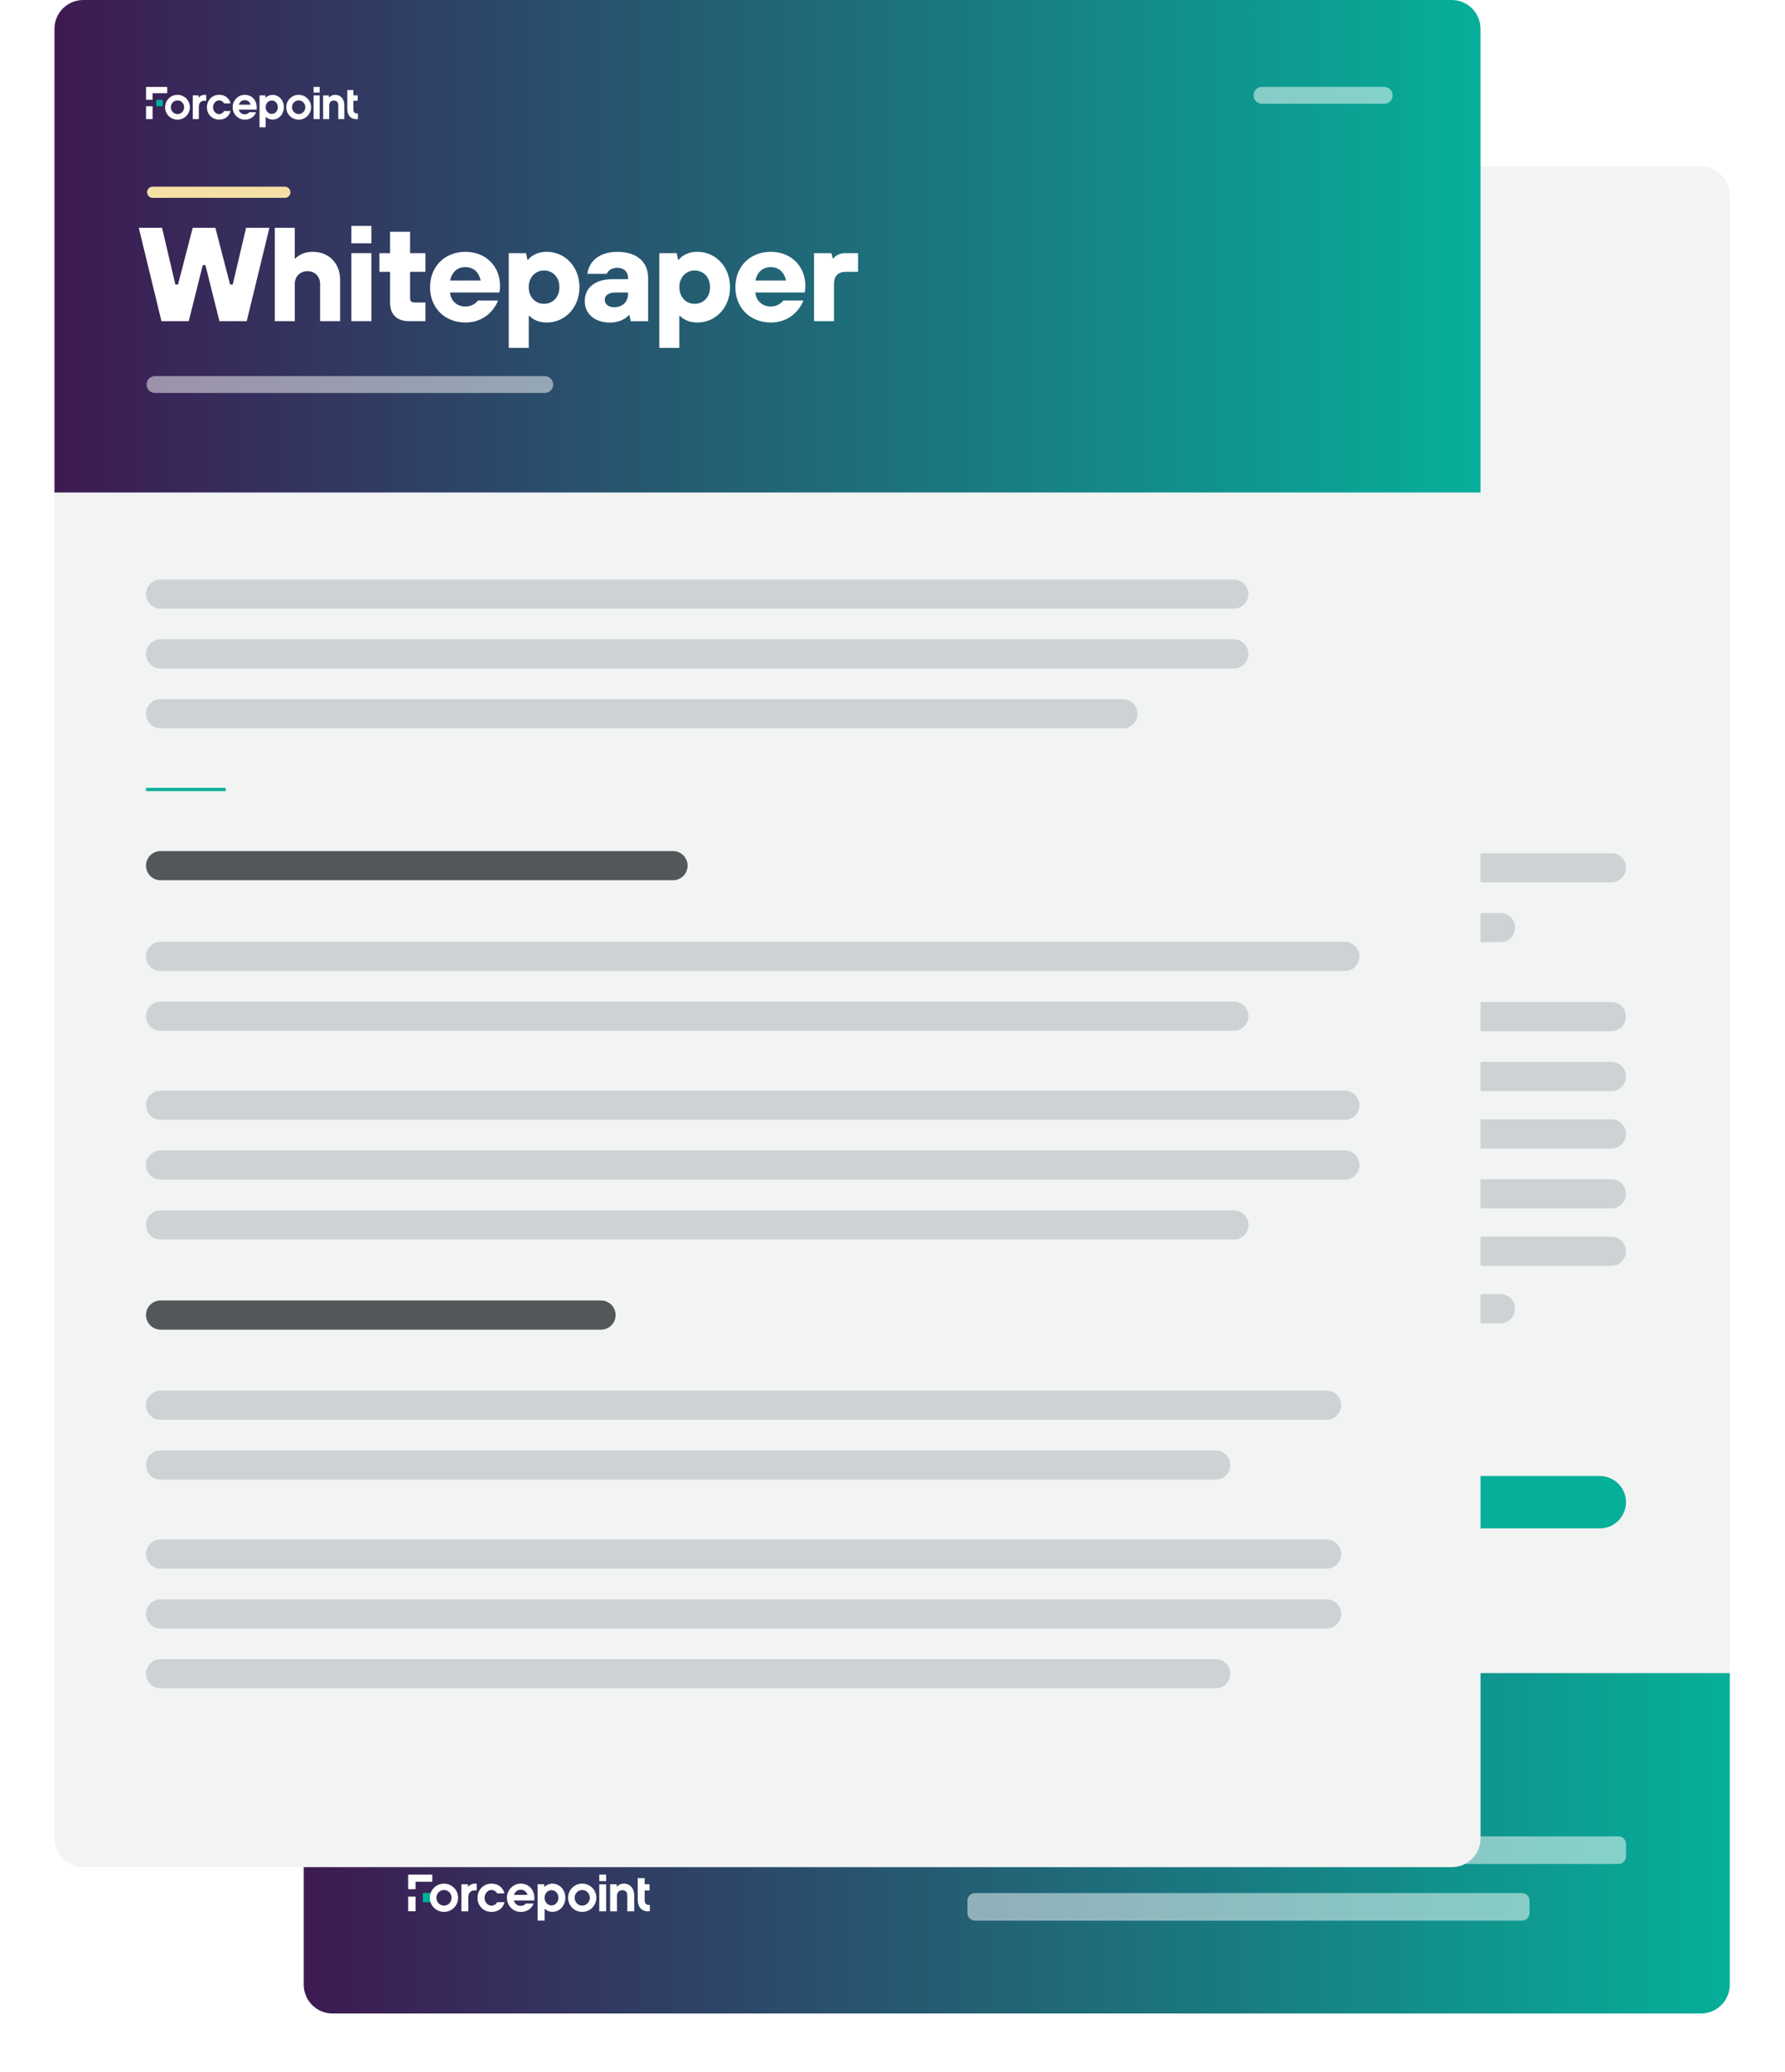 <svg width="567" height="658" viewBox="0 0 567 658" fill="none" xmlns="http://www.w3.org/2000/svg">
<g clip-path="url(#clip0_195_3046)">
<g filter="url(#filter0_d_195_3046)">
<path d="M540.308 45.874H105.627C100.576 45.874 96.481 49.969 96.481 55.02V623.22C96.481 628.271 100.576 632.365 105.627 632.365H540.308C545.358 632.365 549.453 628.271 549.453 623.22V55.02C549.453 49.969 545.358 45.874 540.308 45.874Z" fill="#F2F3F3"/>
</g>
<path d="M508.162 468.689H252.795C248.199 468.689 244.473 472.415 244.473 477.012C244.473 481.608 248.199 485.334 252.795 485.334H508.162C512.758 485.334 516.484 481.608 516.484 477.012C516.484 472.415 512.758 468.689 508.162 468.689Z" fill="#06AF9A"/>
<path d="M511.855 270.914H280.494C277.937 270.914 275.864 272.987 275.864 275.544C275.864 278.101 277.937 280.174 280.494 280.174H511.855C514.412 280.174 516.484 278.101 516.484 275.544C516.484 272.987 514.412 270.914 511.855 270.914Z" fill="#CDD3D4"/>
<path d="M476.623 289.925H280.494C277.937 289.925 275.864 291.997 275.864 294.554C275.864 297.111 277.937 299.184 280.494 299.184H476.623C479.18 299.184 481.253 297.111 481.253 294.554C481.253 291.997 479.18 289.925 476.623 289.925Z" fill="#CDD3D4"/>
<path d="M511.855 318.194H280.494C277.937 318.194 275.864 320.267 275.864 322.824C275.864 325.381 277.937 327.454 280.494 327.454H511.855C514.412 327.454 516.484 325.381 516.484 322.824C516.484 320.267 514.412 318.194 511.855 318.194Z" fill="#CDD3D4"/>
<path d="M511.855 337.194H280.494C277.937 337.194 275.864 339.266 275.864 341.823C275.864 344.38 277.937 346.453 280.494 346.453H511.855C514.412 346.453 516.484 344.38 516.484 341.823C516.484 339.266 514.412 337.194 511.855 337.194Z" fill="#CDD3D4"/>
<path d="M511.855 355.438H280.494C277.937 355.438 275.864 357.511 275.864 360.068C275.864 362.625 277.937 364.697 280.494 364.697H511.855C514.412 364.697 516.484 362.625 516.484 360.068C516.484 357.511 514.412 355.438 511.855 355.438Z" fill="#CDD3D4"/>
<path d="M511.855 374.449H280.494C277.937 374.449 275.864 376.522 275.864 379.078C275.864 381.635 277.937 383.708 280.494 383.708H511.855C514.412 383.708 516.484 381.635 516.484 379.078C516.484 376.522 514.412 374.449 511.855 374.449Z" fill="#CDD3D4"/>
<path d="M511.855 392.693H280.494C277.937 392.693 275.864 394.766 275.864 397.323C275.864 399.88 277.937 401.953 280.494 401.953H511.855C514.412 401.953 516.484 399.88 516.484 397.323C516.484 394.766 514.412 392.693 511.855 392.693Z" fill="#CDD3D4"/>
<path d="M476.623 410.938H280.494C277.937 410.938 275.864 413.011 275.864 415.567C275.864 418.124 277.937 420.197 280.494 420.197H476.623C479.18 420.197 481.253 418.124 481.253 415.567C481.253 413.011 479.18 410.938 476.623 410.938Z" fill="#CDD3D4"/>
<g filter="url(#filter1_d_195_3046)">
<path d="M540.308 632.365H105.627C100.574 632.365 96.481 628.273 96.481 623.22V524.281H549.453V623.22C549.453 628.273 545.36 632.365 540.308 632.365Z" fill="url(#paint0_linear_195_3046)"/>
</g>
<g opacity="0.5">
<path d="M514.084 583.118H309.712C308.38 583.118 307.3 584.198 307.3 585.53V589.474C307.3 590.806 308.38 591.886 309.712 591.886H514.084C515.416 591.886 516.496 590.806 516.496 589.474V585.53C516.496 584.198 515.416 583.118 514.084 583.118Z" fill="white"/>
</g>
<g opacity="0.5">
<path d="M483.448 601.123H309.712C308.38 601.123 307.3 602.203 307.3 603.535V607.479C307.3 608.811 308.38 609.891 309.712 609.891H483.448C484.78 609.891 485.86 608.811 485.86 607.479V603.535C485.86 602.203 484.78 601.123 483.448 601.123Z" fill="white"/>
</g>
<g opacity="0.8">
<path d="M403.679 561.924H309.712C308.38 561.924 307.3 563.004 307.3 564.336V568.28C307.3 569.612 308.38 570.692 309.712 570.692H403.679C405.011 570.692 406.091 569.612 406.091 568.28V564.336C406.091 563.004 405.011 561.924 403.679 561.924Z" fill="white"/>
</g>
<g filter="url(#filter2_d_195_3046)">
<path d="M461.145 10.837H26.464C21.413 10.837 17.319 14.931 17.319 19.982V576.751C17.319 581.802 21.413 585.896 26.464 585.896H461.145C466.196 585.896 470.29 581.802 470.29 576.751V19.982C470.29 14.931 466.196 10.837 461.145 10.837Z" fill="#F2F3F3"/>
</g>
<path d="M137.246 601.1H134.297V604.049H137.246V601.1Z" fill="#00AF9A"/>
<path d="M132.01 597.533H137.315V595.27H129.644V599.911H132.01V597.533Z" fill="white"/>
<path d="M132.01 602.266H129.644V606.919H132.01V602.266Z" fill="white"/>
<path d="M192.551 595.27H190.357V597.328H192.551V595.27Z" fill="white"/>
<path d="M148.666 599.191V598.345H146.563V606.93H148.757V602.712C148.757 602.026 148.838 601.329 149.306 600.848C149.809 600.311 150.541 600.22 151.421 600.311V598.173C150.392 598.002 149.352 598.322 148.655 599.191H148.666Z" fill="white"/>
<path d="M156.119 605.124C154.908 605.124 153.924 604.004 153.924 602.655C153.924 601.306 154.908 600.14 156.119 600.14C156.92 600.14 157.605 600.643 157.903 601.226H160.246C159.743 599.294 158.177 598.128 156.119 598.128C153.536 598.128 151.684 600.163 151.684 602.643C151.684 605.124 153.536 607.124 156.119 607.124C158.2 607.124 159.766 605.97 160.269 604.027H157.914C157.628 604.621 156.931 605.124 156.119 605.124Z" fill="white"/>
<path d="M165.413 598.128C163.001 598.128 161.012 600.163 161.012 602.643C161.012 605.124 162.99 607.124 165.413 607.124C167.436 607.124 168.911 606.05 169.483 604.438H167.048C166.659 604.953 166.03 605.193 165.39 605.193C164.361 605.193 163.527 604.541 163.241 603.489H169.723C170.043 600.094 167.939 598.128 165.413 598.128ZM163.275 601.695C163.596 600.7 164.396 600.06 165.39 600.06C166.442 600.06 167.276 600.689 167.539 601.695H163.275Z" fill="white"/>
<path d="M192.551 598.345H190.357V606.93H192.551V598.345Z" fill="white"/>
<path d="M198.118 598.128C197.204 598.128 196.449 598.528 195.901 599.18V598.345H193.797V606.93H195.992V601.912C195.992 600.94 196.678 600.208 197.661 600.208C199.113 600.208 199.262 601.409 199.262 601.912V606.93H201.456V601.912C201.456 599.648 200.119 598.128 198.107 598.128H198.118Z" fill="white"/>
<path d="M204.772 603.318V600.288H206.326V598.333H204.772V596.39H202.577V603.306C202.577 605.65 203.914 607.17 206.429 606.907V604.907C205.332 604.975 204.783 604.518 204.783 603.329L204.772 603.318Z" fill="white"/>
<path d="M141.03 598.128C138.549 598.128 136.537 600.14 136.537 602.62C136.537 605.101 138.549 607.113 141.03 607.113C143.51 607.113 145.522 605.101 145.522 602.62C145.522 600.14 143.51 598.128 141.03 598.128ZM141.03 605.113C139.704 605.113 138.618 604.004 138.618 602.632C138.618 601.26 139.692 600.151 141.03 600.151C142.367 600.151 143.442 601.26 143.442 602.632C143.442 604.004 142.367 605.113 141.03 605.113Z" fill="white"/>
<path d="M184.938 598.128C182.457 598.128 180.445 600.14 180.445 602.62C180.445 605.101 182.457 607.113 184.938 607.113C187.419 607.113 189.431 605.101 189.431 602.62C189.431 600.14 187.419 598.128 184.938 598.128ZM184.938 605.113C183.612 605.113 182.526 604.004 182.526 602.632C182.526 601.26 183.601 600.151 184.938 600.151C186.275 600.151 187.35 601.26 187.35 602.632C187.35 604.004 186.275 605.113 184.938 605.113Z" fill="white"/>
<path d="M175.496 598.139C174.467 598.139 173.541 598.551 172.878 599.237V598.333H170.763V609.879H172.981V606.084C173.632 606.713 174.513 607.101 175.496 607.101C177.748 607.101 179.577 605.147 179.577 602.609C179.577 600.071 177.748 598.139 175.496 598.139ZM175.176 605.055C173.964 605.055 172.981 603.958 172.981 602.609C172.981 601.26 173.964 600.197 175.176 600.197C176.387 600.197 177.37 601.226 177.37 602.609C177.37 603.992 176.387 605.055 175.176 605.055Z" fill="white"/>
<path d="M213.78 270.251H51.007C48.45 270.251 46.377 272.324 46.377 274.881C46.377 277.438 48.45 279.51 51.007 279.51H213.78C216.337 279.51 218.409 277.438 218.409 274.881C218.409 272.324 216.337 270.251 213.78 270.251Z" fill="#54575A"/>
<path d="M46.377 250.692H71.721" stroke="#06AF9A" stroke-miterlimit="10"/>
<path d="M391.927 184.023H51.007C48.45 184.023 46.377 186.096 46.377 188.653C46.377 191.21 48.45 193.283 51.007 193.283H391.927C394.484 193.283 396.557 191.21 396.557 188.653C396.557 186.096 394.484 184.023 391.927 184.023Z" fill="#CDD3D4"/>
<path d="M391.927 203.022H51.007C48.45 203.022 46.377 205.095 46.377 207.652C46.377 210.209 48.45 212.282 51.007 212.282H391.927C394.484 212.282 396.557 210.209 396.557 207.652C396.557 205.095 394.484 203.022 391.927 203.022Z" fill="#CDD3D4"/>
<path d="M356.696 222.022H51.007C48.45 222.022 46.377 224.095 46.377 226.651C46.377 229.208 48.45 231.281 51.007 231.281H356.696C359.253 231.281 361.325 229.208 361.325 226.651C361.325 224.095 359.253 222.022 356.696 222.022Z" fill="#CDD3D4"/>
<path d="M427.193 299.07H51.007C48.45 299.07 46.377 301.142 46.377 303.699C46.377 306.256 48.45 308.329 51.007 308.329H427.193C429.75 308.329 431.823 306.256 431.823 303.699C431.823 301.142 429.75 299.07 427.193 299.07Z" fill="#CDD3D4"/>
<path d="M391.962 318.069H51.007C48.45 318.069 46.377 320.141 46.377 322.698C46.377 325.255 48.45 327.328 51.007 327.328H391.962C394.519 327.328 396.591 325.255 396.591 322.698C396.591 320.141 394.519 318.069 391.962 318.069Z" fill="#CDD3D4"/>
<path d="M427.193 346.339H51.007C48.45 346.339 46.377 348.411 46.377 350.968C46.377 353.525 48.45 355.598 51.007 355.598H427.193C429.75 355.598 431.823 353.525 431.823 350.968C431.823 348.411 429.75 346.339 427.193 346.339Z" fill="#CDD3D4"/>
<path d="M427.193 365.338H51.007C48.45 365.338 46.377 367.411 46.377 369.968C46.377 372.525 48.45 374.597 51.007 374.597H427.193C429.75 374.597 431.823 372.525 431.823 369.968C431.823 367.411 429.75 365.338 427.193 365.338Z" fill="#CDD3D4"/>
<path d="M391.962 384.348H51.007C48.45 384.348 46.377 386.421 46.377 388.978C46.377 391.535 48.45 393.608 51.007 393.608H391.962C394.519 393.608 396.591 391.535 396.591 388.978C396.591 386.421 394.519 384.348 391.962 384.348Z" fill="#CDD3D4"/>
<path d="M421.398 441.585H51.007C48.45 441.585 46.377 443.658 46.377 446.215C46.377 448.772 48.45 450.845 51.007 450.845H421.398C423.955 450.845 426.027 448.772 426.027 446.215C426.027 443.658 423.955 441.585 421.398 441.585Z" fill="#CDD3D4"/>
<path d="M386.154 460.585H51.007C48.45 460.585 46.377 462.658 46.377 465.214C46.377 467.771 48.45 469.844 51.007 469.844H386.154C388.711 469.844 390.784 467.771 390.784 465.214C390.784 462.658 388.711 460.585 386.154 460.585Z" fill="#CDD3D4"/>
<path d="M421.398 488.854H51.007C48.45 488.854 46.377 490.927 46.377 493.484C46.377 496.041 48.45 498.114 51.007 498.114H421.398C423.955 498.114 426.027 496.041 426.027 493.484C426.027 490.927 423.955 488.854 421.398 488.854Z" fill="#CDD3D4"/>
<path d="M421.398 507.865H51.007C48.45 507.865 46.377 509.938 46.377 512.495C46.377 515.052 48.45 517.124 51.007 517.124H421.398C423.955 517.124 426.027 515.052 426.027 512.495C426.027 509.938 423.955 507.865 421.398 507.865Z" fill="#CDD3D4"/>
<path d="M386.154 526.864H51.007C48.45 526.864 46.377 528.937 46.377 531.494C46.377 534.051 48.45 536.124 51.007 536.124H386.154C388.711 536.124 390.784 534.051 390.784 531.494C390.784 528.937 388.711 526.864 386.154 526.864Z" fill="#CDD3D4"/>
<path d="M190.917 412.961H51.007C48.45 412.961 46.377 415.034 46.377 417.591C46.377 420.148 48.45 422.221 51.007 422.221H190.917C193.474 422.221 195.546 420.148 195.546 417.591C195.546 415.034 193.474 412.961 190.917 412.961Z" fill="#54575A"/>
<path d="M470.279 156.382L17.307 156.382V9.145C17.307 4.093 21.4 6.10352e-05 26.452 6.10352e-05L461.133 6.10352e-05C466.186 6.10352e-05 470.279 4.093 470.279 9.145V156.382Z" fill="url(#paint1_linear_195_3046)"/>
<path opacity="0.5" d="M173.049 119.436H49.224C47.746 119.436 46.549 120.633 46.549 122.111C46.549 123.588 47.746 124.786 49.224 124.786H173.049C174.527 124.786 175.724 123.588 175.724 122.111C175.724 120.633 174.527 119.436 173.049 119.436Z" fill="white"/>
<path opacity="0.5" d="M439.688 27.596H400.855C399.378 27.596 398.18 28.793 398.18 30.27C398.18 31.748 399.378 32.945 400.855 32.945H439.688C441.165 32.945 442.363 31.748 442.363 30.27C442.363 28.793 441.165 27.596 439.688 27.596Z" fill="white"/>
<path d="M44.068 72.338H51.476L55.706 90.343H56.551L61.215 72.338H68.417L73.081 90.343H73.927L78.168 72.338H85.576L78.374 101.98H69.698L65.251 84.193H64.405L59.958 101.98H51.282L44.08 72.338H44.068Z" fill="white"/>
<path d="M87.268 72.338H93.624V82.078H93.841C93.841 82.078 95.533 79.963 99.351 79.963C104.438 79.963 108.039 83.564 108.039 88.857V101.991H101.683V90.137C101.683 87.805 99.991 86.113 97.659 86.113C95.327 86.113 93.635 87.805 93.635 90.137V101.991H87.279V72.35L87.268 72.338Z" fill="white"/>
<path d="M111.617 71.744H117.973V77.254H111.617V71.744ZM111.617 80.386H117.973V101.98H111.617V80.386Z" fill="white"/>
<path d="M123.906 96.058V86.319H120.522V80.386H123.906V73.607H130.261V80.386H135.131V86.319H130.261V94.573C130.261 95.636 130.684 96.058 131.747 96.058H135.131V101.991H130.044C126.02 101.991 123.906 99.877 123.906 96.058Z" fill="white"/>
<path d="M136.606 91.189C136.606 84.627 141.27 79.963 147.832 79.963C154.393 79.963 158.84 84.627 158.84 90.766C158.84 92.252 158.623 92.88 158.623 92.88H142.95C143.167 95.418 145.065 97.327 147.82 97.327C150.575 97.327 151.844 95.418 151.844 95.418H158.2C158.2 95.418 155.868 102.403 147.82 102.403C141.258 102.403 136.594 97.739 136.594 91.177L136.606 91.189ZM152.701 89.074C152.061 86.319 150.369 84.833 147.832 84.833C145.294 84.833 143.59 86.319 142.962 89.074H152.701Z" fill="white"/>
<path d="M161.595 80.386H167.105L167.528 82.501H167.745C167.745 82.501 169.437 79.963 173.678 79.963C179.394 79.963 184.058 84.627 184.058 91.189C184.058 97.75 179.394 102.414 173.678 102.414C169.871 102.414 168.168 100.299 168.168 100.299H167.962V110.462H161.606V80.397L161.595 80.386ZM177.69 91.189C177.69 88.011 175.576 85.896 172.821 85.896C170.066 85.896 167.951 88.011 167.951 91.189C167.951 94.367 170.066 96.481 172.821 96.481C175.576 96.481 177.69 94.367 177.69 91.189Z" fill="white"/>
<path d="M185.738 95.635C185.738 91.612 188.699 88.651 194.632 88.651H199.502V88.228C199.502 86.319 198.233 85.05 196.118 85.05C193.363 85.05 192.734 86.959 192.734 86.959H186.596C187.019 83.152 190.196 79.974 196.129 79.974C202.485 79.974 205.869 83.358 205.869 88.194V102.003H200.359L199.936 100.094H199.719C199.719 100.094 197.81 102.426 193.786 102.426C188.699 102.426 185.738 99.465 185.738 95.647V95.635ZM199.502 93.303V92.88H195.478C193.146 92.88 192.094 93.944 192.094 95.213C192.094 96.481 193.157 97.544 195.055 97.544C197.81 97.544 199.502 95.853 199.502 93.303Z" fill="white"/>
<path d="M209.447 80.386H214.957L215.38 82.501H215.586C215.586 82.501 217.278 79.963 221.519 79.963C227.234 79.963 231.898 84.627 231.898 91.189C231.898 97.75 227.234 102.414 221.519 102.414C217.712 102.414 216.009 100.299 216.009 100.299H215.792V110.462H209.436V80.397L209.447 80.386ZM225.543 91.189C225.543 88.011 223.428 85.896 220.673 85.896C217.918 85.896 215.803 88.011 215.803 91.189C215.803 94.367 217.918 96.481 220.673 96.481C223.428 96.481 225.543 94.367 225.543 91.189Z" fill="white"/>
<path d="M233.59 91.189C233.59 84.627 238.254 79.963 244.816 79.963C251.378 79.963 255.824 84.627 255.824 90.766C255.824 92.252 255.607 92.88 255.607 92.88H239.935C240.141 95.418 242.05 97.327 244.805 97.327C247.56 97.327 248.828 95.418 248.828 95.418H255.184C255.184 95.418 252.852 102.403 244.805 102.403C238.243 102.403 233.579 97.739 233.579 91.177L233.59 91.189ZM249.686 89.074C249.046 86.319 247.354 84.833 244.816 84.833C242.278 84.833 240.575 86.319 239.946 89.074H249.686Z" fill="white"/>
<path d="M258.579 80.386H264.089L264.512 82.078H264.718C264.718 82.078 265.781 80.386 268.525 80.386H272.549V86.319H268.742C266.204 86.319 264.935 87.588 264.935 90.126V101.98H258.579V80.386Z" fill="white"/>
<path d="M51.705 31.677H49.647V33.734H51.705V31.677Z" fill="#00AF9A"/>
<path d="M48.469 29.585H53.122V27.607H46.389V31.677H48.469V29.585Z" fill="white"/>
<path d="M48.469 33.734H46.389V37.815H48.469V33.734Z" fill="white"/>
<path d="M101.546 27.607H99.614V29.402H101.546V27.607Z" fill="white"/>
<path d="M63.067 31.036V30.293H61.227V37.815H63.159V34.123C63.159 33.529 63.227 32.911 63.639 32.488C64.073 32.02 64.725 31.928 65.491 32.02V30.145C64.588 29.996 63.685 30.27 63.067 31.036Z" fill="white"/>
<path d="M69.606 36.238C68.543 36.238 67.674 35.255 67.674 34.077C67.674 32.9 68.531 31.871 69.606 31.871C70.303 31.871 70.909 32.305 71.172 32.82H73.23C72.796 31.128 71.424 30.099 69.606 30.099C67.343 30.099 65.719 31.882 65.719 34.054C65.719 36.226 67.343 37.987 69.606 37.987C71.435 37.987 72.807 36.981 73.241 35.266H71.184C70.932 35.792 70.326 36.226 69.606 36.226V36.238Z" fill="white"/>
<path d="M77.745 30.11C75.63 30.11 73.893 31.894 73.893 34.066C73.893 36.238 75.63 37.998 77.745 37.998C79.529 37.998 80.809 37.061 81.312 35.643H79.186C78.843 36.089 78.294 36.295 77.734 36.295C76.831 36.295 76.099 35.723 75.848 34.809H81.529C81.803 31.825 79.963 30.11 77.745 30.11ZM75.871 33.231C76.145 32.351 76.854 31.802 77.722 31.802C78.637 31.802 79.369 32.362 79.609 33.231H75.871Z" fill="white"/>
<path d="M101.546 30.294H99.614V37.815H101.546V30.294Z" fill="white"/>
<path d="M106.427 30.111C105.627 30.111 104.964 30.465 104.483 31.025V30.294H102.643V37.815H104.575V33.414C104.575 32.568 105.169 31.928 106.038 31.928C107.307 31.928 107.444 32.98 107.444 33.414V37.815H109.376V33.414C109.376 31.425 108.21 30.099 106.438 30.099L106.427 30.111Z" fill="white"/>
<path d="M112.257 34.66V31.997H113.617V30.293H112.257V28.59H110.325V34.649C110.325 36.706 111.491 38.032 113.697 37.804V36.055C112.737 36.112 112.257 35.723 112.257 34.672V34.66Z" fill="white"/>
<path d="M56.38 30.11C54.197 30.11 52.436 31.871 52.436 34.054C52.436 36.238 54.197 37.998 56.38 37.998C58.563 37.998 60.324 36.238 60.324 34.054C60.324 31.871 58.563 30.11 56.38 30.11ZM56.38 36.226C55.214 36.226 54.265 35.255 54.265 34.054C54.265 32.854 55.214 31.882 56.38 31.882C57.546 31.882 58.495 32.854 58.495 34.054C58.495 35.255 57.546 36.226 56.38 36.226Z" fill="white"/>
<path d="M94.87 30.11C92.686 30.11 90.926 31.871 90.926 34.054C90.926 36.238 92.686 37.998 94.87 37.998C97.053 37.998 98.814 36.238 98.814 34.054C98.814 31.871 97.053 30.11 94.87 30.11ZM94.87 36.226C93.704 36.226 92.755 35.255 92.755 34.054C92.755 32.854 93.704 31.882 94.87 31.882C96.036 31.882 96.984 32.854 96.984 34.054C96.984 35.255 96.036 36.226 94.87 36.226Z" fill="white"/>
<path d="M86.593 30.122C85.69 30.122 84.89 30.488 84.296 31.082V30.293H82.444V40.41H84.387V37.084C84.959 37.644 85.736 37.975 86.593 37.975C88.559 37.975 90.171 36.272 90.171 34.031C90.171 31.791 88.559 30.122 86.593 30.122ZM86.319 36.181C85.256 36.181 84.387 35.22 84.387 34.031C84.387 32.843 85.244 31.917 86.319 31.917C87.394 31.917 88.251 32.82 88.251 34.031C88.251 35.243 87.394 36.181 86.319 36.181Z" fill="white"/>
<path d="M90.48 59.272H48.492C47.514 59.272 46.72 60.065 46.72 61.044V61.055C46.72 62.034 47.514 62.827 48.492 62.827H90.48C91.459 62.827 92.252 62.034 92.252 61.055V61.044C92.252 60.065 91.459 59.272 90.48 59.272Z" fill="#F6DFA4"/>
</g>
<defs>
<filter id="filter0_d_195_3046" x="86.481" y="42.874" width="472.971" height="606.491" filterUnits="userSpaceOnUse" color-interpolation-filters="sRGB">
<feFlood flood-opacity="0" result="BackgroundImageFix"/>
<feColorMatrix in="SourceAlpha" type="matrix" values="0 0 0 0 0 0 0 0 0 0 0 0 0 0 0 0 0 0 127 0" result="hardAlpha"/>
<feOffset dy="7"/>
<feGaussianBlur stdDeviation="5"/>
<feColorMatrix type="matrix" values="0 0 0 0 0.114 0 0 0 0 0.145 0 0 0 0 0.173 0 0 0 0.3 0"/>
<feBlend mode="normal" in2="BackgroundImageFix" result="effect1_dropShadow_195_3046"/>
<feBlend mode="normal" in="SourceGraphic" in2="effect1_dropShadow_195_3046" result="shape"/>
</filter>
<filter id="filter1_d_195_3046" x="86.481" y="521.281" width="472.971" height="128.084" filterUnits="userSpaceOnUse" color-interpolation-filters="sRGB">
<feFlood flood-opacity="0" result="BackgroundImageFix"/>
<feColorMatrix in="SourceAlpha" type="matrix" values="0 0 0 0 0 0 0 0 0 0 0 0 0 0 0 0 0 0 127 0" result="hardAlpha"/>
<feOffset dy="7"/>
<feGaussianBlur stdDeviation="5"/>
<feColorMatrix type="matrix" values="0 0 0 0 0.702 0 0 0 0 0.769 0 0 0 0 0.765 0 0 0 0.75 0"/>
<feBlend mode="normal" in2="BackgroundImageFix" result="effect1_dropShadow_195_3046"/>
<feBlend mode="normal" in="SourceGraphic" in2="effect1_dropShadow_195_3046" result="shape"/>
</filter>
<filter id="filter2_d_195_3046" x="7.319" y="7.837" width="472.971" height="595.059" filterUnits="userSpaceOnUse" color-interpolation-filters="sRGB">
<feFlood flood-opacity="0" result="BackgroundImageFix"/>
<feColorMatrix in="SourceAlpha" type="matrix" values="0 0 0 0 0 0 0 0 0 0 0 0 0 0 0 0 0 0 127 0" result="hardAlpha"/>
<feOffset dy="7"/>
<feGaussianBlur stdDeviation="5"/>
<feColorMatrix type="matrix" values="0 0 0 0 0.114 0 0 0 0 0.145 0 0 0 0 0.173 0 0 0 0.3 0"/>
<feBlend mode="normal" in2="BackgroundImageFix" result="effect1_dropShadow_195_3046"/>
<feBlend mode="normal" in="SourceGraphic" in2="effect1_dropShadow_195_3046" result="shape"/>
</filter>
<linearGradient id="paint0_linear_195_3046" x1="549.453" y1="578.329" x2="96.493" y2="578.329" gradientUnits="userSpaceOnUse">
<stop stop-color="#06AF9A"/>
<stop offset="1" stop-color="#3D1A52"/>
</linearGradient>
<linearGradient id="paint1_linear_195_3046" x1="470.279" y1="78.191" x2="17.307" y2="78.191" gradientUnits="userSpaceOnUse">
<stop stop-color="#06AF9A"/>
<stop offset="1" stop-color="#3D1A52"/>
</linearGradient>
<clipPath id="clip0_195_3046">
<rect width="567" height="657.514" fill="white"/>
</clipPath>
</defs>
</svg>
